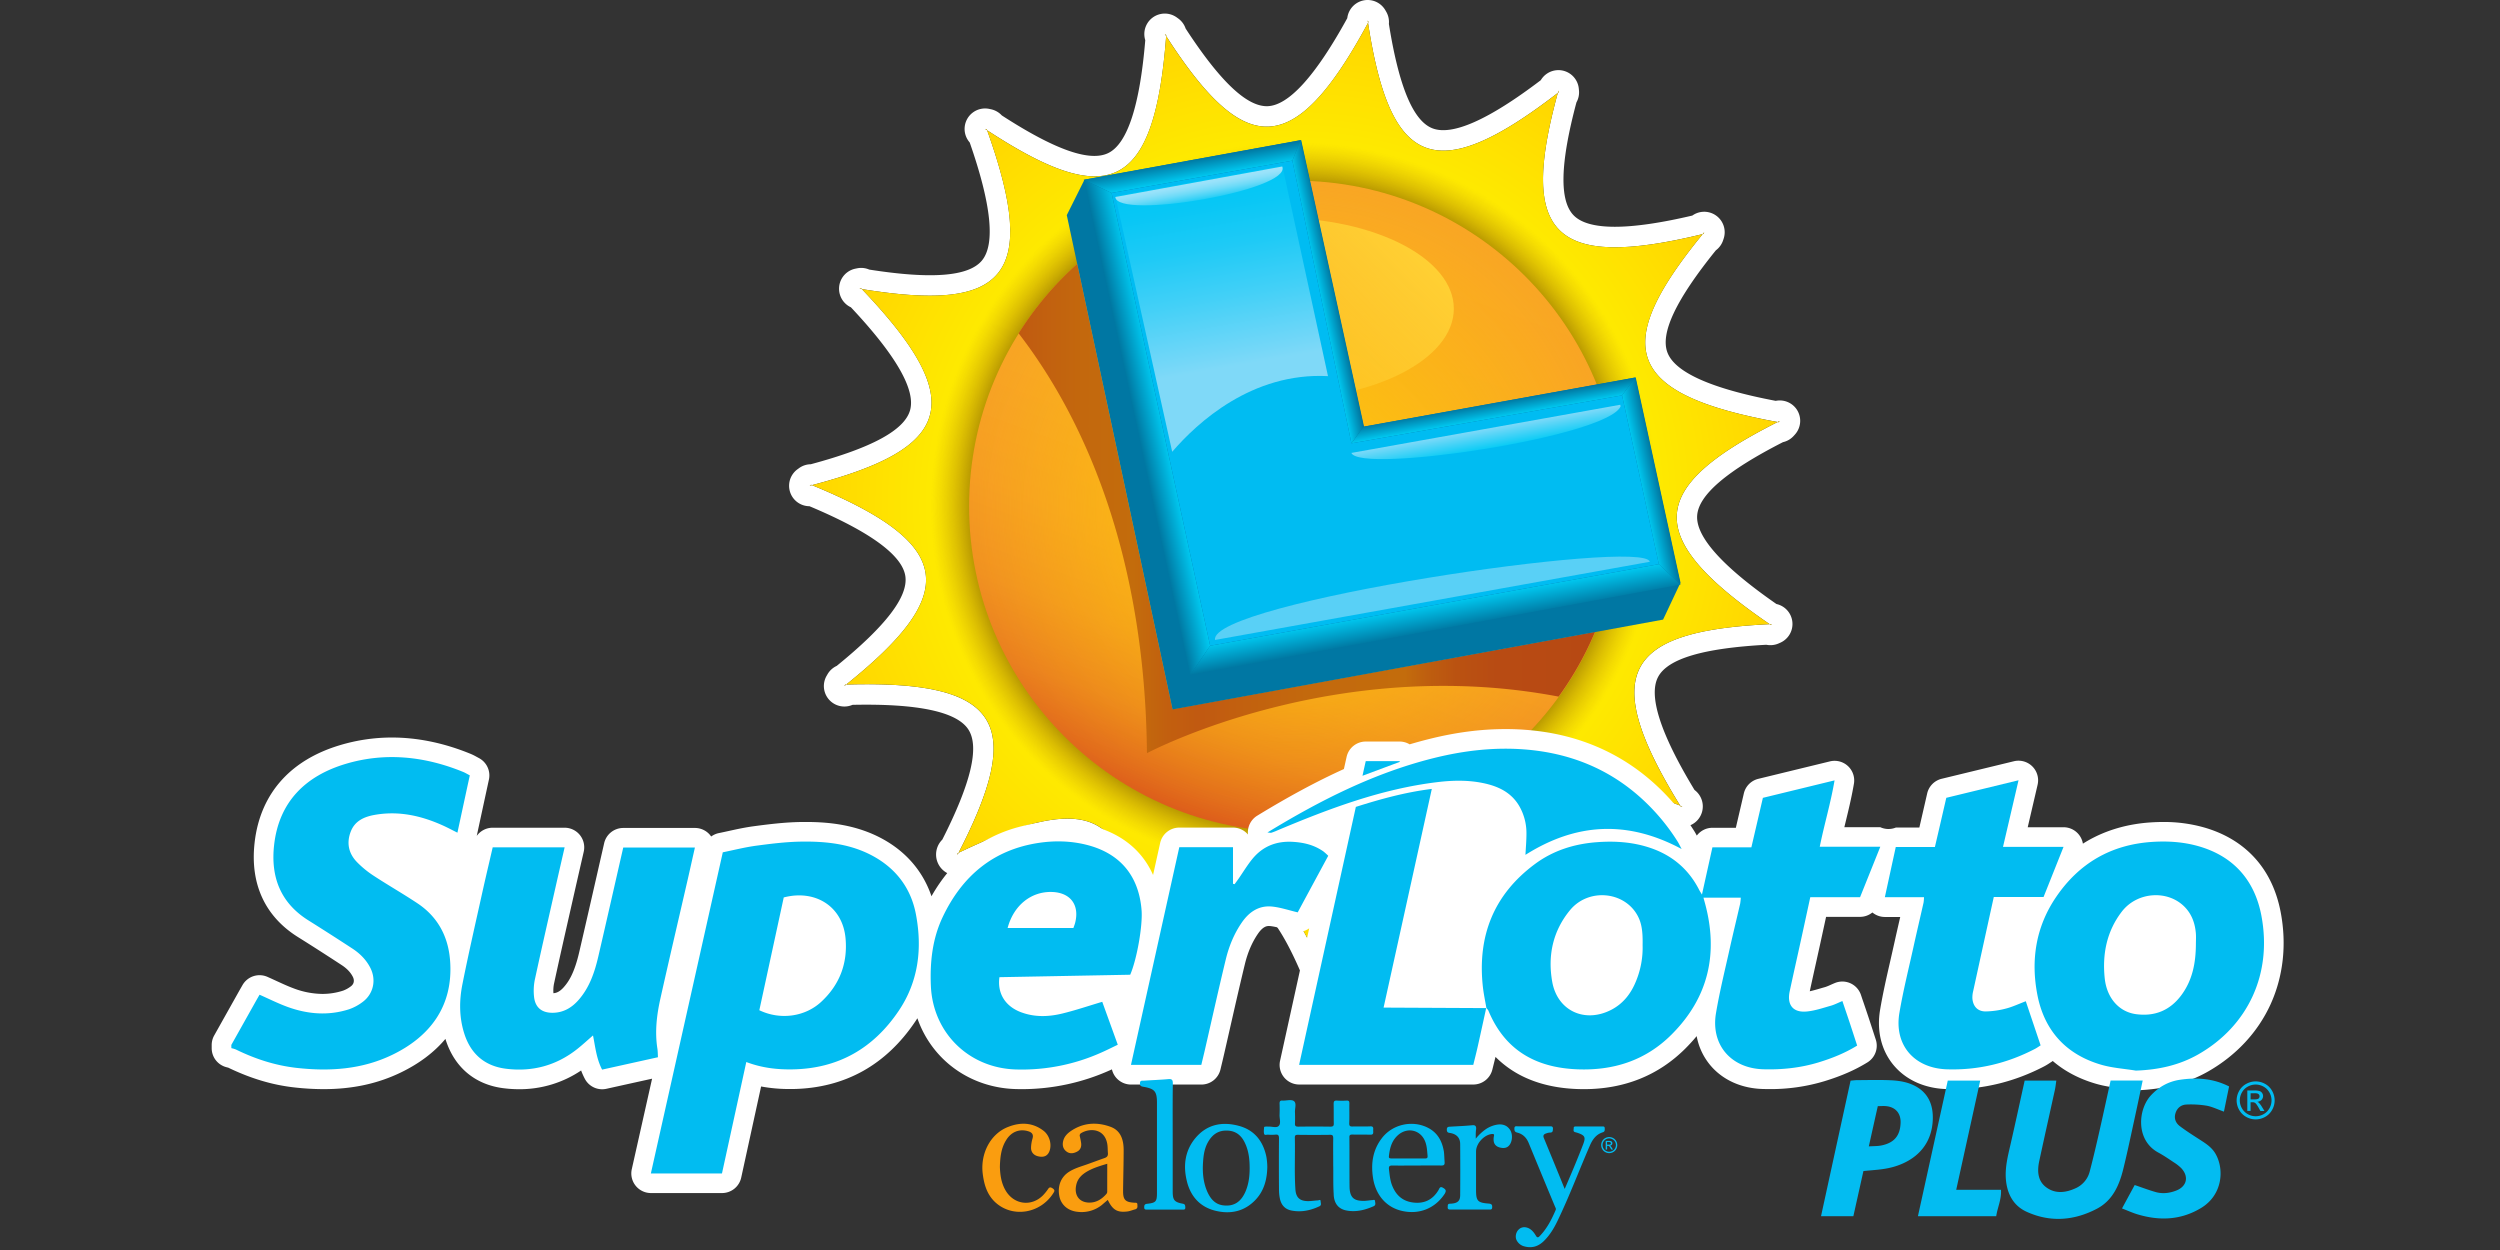 <svg xmlns="http://www.w3.org/2000/svg" xmlns:xlink="http://www.w3.org/1999/xlink" viewBox="0 0 529.17 264.58"><rect x="0" y="0" width="529.17" height="264.58" fill="#333333" stroke="none"/><defs><linearGradient id="o" x1="1188.8" x2="1461.4" y1="993.9" y2="244.94" gradientUnits="userSpaceOnUse"><stop offset="0" stop-color="#dd5d1b"/><stop offset=".04" stop-color="#e1691c"/><stop offset=".13" stop-color="#ea7f1f"/><stop offset=".24" stop-color="#f19121"/><stop offset=".38" stop-color="#f69d23"/><stop offset=".56" stop-color="#f8a424"/><stop offset="1" stop-color="#f9a624"/></linearGradient><linearGradient id="k" x1="1182.6" x2="1425.4" y1="499.1" y2="256.29" gradientUnits="userSpaceOnUse"><stop offset="0" stop-color="#ffd033" stop-opacity="0"/><stop offset="1" stop-color="#ffd033"/></linearGradient><linearGradient id="j" x1="987.26" x2="1692.5" y1="622.2" y2="622.2" gradientUnits="userSpaceOnUse"><stop offset="0" stop-color="#c15911"/><stop offset=".02" stop-color="#c15d10"/><stop offset=".11" stop-color="#c3680d"/><stop offset=".2" stop-color="#c36c0c"/><stop offset=".26" stop-color="#c25f0f"/><stop offset=".32" stop-color="#c15911"/><stop offset=".37" stop-color="#c25f0f"/><stop offset=".5" stop-color="#c3690d"/><stop offset=".67" stop-color="#c36c0c"/><stop offset=".71" stop-color="#be5e0f"/><stop offset=".76" stop-color="#ba5211"/><stop offset=".83" stop-color="#b84b13"/><stop offset="1" stop-color="#b74913"/></linearGradient><linearGradient id="a" x1="1203.6" x2="1199.6" y1="217.95" y2="194.85" gradientUnits="userSpaceOnUse"><stop offset="0" stop-color="#00c9f1"/><stop offset="1" stop-color="#0076a0"/></linearGradient><linearGradient id="i" x1="1131.4" x2="1163.4" y1="523.07" y2="516.25" gradientUnits="userSpaceOnUse"><stop offset="0" stop-color="#0076a0"/><stop offset="1" stop-color="#00c9f1"/></linearGradient><linearGradient xlink:href="#i" id="h" x1="1497.6" x2="1491.6" y1="772.97" y2="739.46"/><linearGradient xlink:href="#a" id="g" x1="1748.8" x2="1770.1" y1="592.93" y2="588.41"/><linearGradient xlink:href="#a" id="f" x1="1355.4" x2="1373.8" y1="358.62" y2="354.71"/><linearGradient xlink:href="#a" id="e" x1="1569.8" x2="1566.5" y1="511.48" y2="492.72"/><linearGradient id="n" x1="1268.5" x2="1212.7" y1="536.33" y2="219.72" gradientUnits="userSpaceOnUse"><stop offset=".28" stop-color="#7fd9f8"/><stop offset=".33" stop-color="#73d7f8"/><stop offset=".55" stop-color="#42d0f7"/><stop offset=".74" stop-color="#1ecaf6"/><stop offset=".9" stop-color="#08c7f5"/><stop offset="1" stop-color="#00c6f5"/></linearGradient><linearGradient id="m" x1="1563.2" x2="1558.9" y1="548.45" y2="524.29" gradientUnits="userSpaceOnUse"><stop offset="0" stop-color="#0accf6"/><stop offset="1" stop-color="#7fd9f8"/></linearGradient><linearGradient id="l" x1="1211.6" x2="1207.7" y1="244.16" y2="221.74" gradientUnits="userSpaceOnUse"><stop offset="0" stop-color="#23cef6"/><stop offset=".2" stop-color="#48d4f7"/><stop offset=".44" stop-color="#6edbf8"/><stop offset=".66" stop-color="#89dff9"/><stop offset=".85" stop-color="#99e2fa"/><stop offset="1" stop-color="#9fe3fa"/></linearGradient><radialGradient id="d" cx="1325.1" cy="619.42" r="593.92" gradientUnits="userSpaceOnUse"><stop offset=".65" stop-color="#fef100"/><stop offset="1" stop-color="#ffd600"/></radialGradient><radialGradient id="c" cx="1325.1" cy="619.42" r="593.92" gradientUnits="userSpaceOnUse"><stop offset=".66" stop-color="#ab8b00"/><stop offset=".75" stop-color="#dcad09" stop-opacity="0"/></radialGradient><radialGradient id="b" cx="1325.1" cy="619.42" r="398.41" gradientUnits="userSpaceOnUse"><stop offset="0" stop-color="#ffca09"/><stop offset="1" stop-color="#ffca09" stop-opacity="0"/></radialGradient><style>.cls-1{fill:#fff}.cls-21{fill:#01bcf1}.cls-22{fill:#03bcf1}.cls-23{fill:#fa9d0f}</style></defs><g data-name="Layer 1" transform="translate(44.81) scale(.173)"><path d="M1938.5 499.84a25.06 25.06 0 0 0-24.91-9.39c-79-15-123.63-35-132.58-59.41-8.7-23.69 10.73-64.55 59.37-124.78a25 25 0 0 0 8.87-12.33l.67-2a25.05 25.05 0 0 0-38.34-28.19c-78.32 18.41-127.18 18.3-145.28-.34-17.59-18.11-16.46-63.34 3.49-138.15a25 25 0 0 0 3.08-14.85l-.21-2.11a25.06 25.06 0 0 0-46.49-10.19c-64.06 48.68-108.73 68.46-132.86 58.78-23.43-9.39-40.8-51.17-53-127.62a25 25 0 0 0-3.21-14.81l-1.08-1.87a25.05 25.05 0 0 0-46.61 9.6c-38.73 70.53-71.5 106.77-97.47 107.74-25.25.84-58.08-30.15-100.32-95a25.06 25.06 0 0 0-9-12.25l-1.72-1.25a25.06 25.06 0 0 0-38.67 27.75c-6.69 80.17-21.89 126.6-45.21 138.06-22.67 11.13-65.33-3.93-130.31-46a25.12 25.12 0 0 0-13.18-7.53l-2.08-.44a25.05 25.05 0 0 0-24 41.07c26.5 76 31.5 124.57 14.85 144.52-16.17 19.38-61.28 23-137.75 11a25 25 0 0 0-15.09-1.52l-2.09.43A25.06 25.06 0 0 0 782.1 376c55.1 58.62 79.44 101 72.34 126-6.89 24.29-46.62 45.92-121.39 66a25.11 25.11 0 0 0-14.38 4.74l-1.72 1.26a25 25 0 0 0 14.41 45.36c74.18 31.14 113.65 60 117.34 85.67 3.58 25-23.92 60.91-84 109.71A25.1 25.1 0 0 0 753.44 825l-1.07 1.84a25.06 25.06 0 0 0 31.65 35.54c80.41-1.74 128.2 8.53 142 30.53 13.44 21.37 2.93 65.37-32.13 134.4a25.69 25.69 0 1 0 37 35.63c72.77-34.29 120.59-44.36 142.17-29.88 21 14.06 29.27 58.54 25.31 135.86a25 25 0 0 0 .07 15.15l.65 2a25 25 0 0 0 47.59.3c52.54-60.94 92.13-89.59 117.74-85.12 24.87 4.31 50.54 41.57 78.38 113.82a25.08 25.08 0 0 0 6.22 13.82l1.42 1.59a25.06 25.06 0 0 0 43.6-19.09c23.22-77 47.74-119.29 72.94-125.65 24.48-6.15 63.08 17.43 117.9 72.1a25 25 0 0 0 11.31 10.1l1.94.87a25.05 25.05 0 0 0 32.06-35.17c-10.12-79.82-4.91-128.4 15.52-144.46 19.86-15.59 64.71-9.74 137 17.92a25 25 0 0 0 14.42 4.62h2.2a25.06 25.06 0 0 0 14.93-45.18c-41.71-68.79-56.71-115.3-44.57-138.27 11.79-22.32 55.16-35.22 132.46-39.38a25.13 25.13 0 0 0 15.07-1.64l1.94-.86a25.05 25.05 0 0 0-4.67-47.37c-66.09-45.88-98.71-82.26-97-108.19 1.69-25.19 36.05-54.61 105-89.85a25 25 0 0 0 13.12-7.65l1.43-1.58a25.06 25.06 0 0 0 1.46-31.91zm-21.37 16.74-1.21-.23c-157.72 79.45-167.74 139.47-9.76 247.32 1 0 1.95-.11 3-.15l-1.95.86-1-.71c-176.4 8.44-210 59.19-109.51 222 .93.36 1.82.68 2.76 1.05h-2.13c-.22-.36-.41-.7-.63-1.05-164.59-64-215.89-31.34-190.33 158.24l2.09 2.09-1.94-.87c-.06-.42-.1-.81-.15-1.22-124.35-125.48-184.53-116.46-238.29 67.09.35.94.71 1.81 1.06 2.76l-1.42-1.58c.12-.41.24-.78.36-1.18-62.53-165.17-121.17-181.41-245-35.56-.06 1-.09 1.94-.15 3l-.66-2 .81-.93c10.05-176.32-36.91-215-209.31-132.12-.46.89-.88 1.74-1.34 2.64l.22-2.11c.38-.19.74-.35 1.12-.53 80.9-157 53.73-211.43-137.48-205.83-.78.63-1.51 1.24-2.3 1.87l1.07-1.84h1.23C914.1 727 911.42 666.22 734.47 593.57c-1 .26-1.88.52-2.86.77l1.72-1.24 1.14.47c170.79-44.92 193.08-101.54 61-239.89-1-.16-1.93-.29-2.93-.46l2.09-.44c.29.31.55.6.84.9 174.3 28.43 217.69-14.23 153.27-194.35-.84-.55-1.64-1.05-2.48-1.61l2.07.45c.15.39.27.76.41 1.16 147.67 96.86 204.66 75.54 219.07-115.21-.54-.85-1.07-1.63-1.61-2.48l1.71 1.25c0 .42-.07.81-.1 1.23 95.51 148.55 156.24 152.25 247-16.15-.15-1-.31-1.92-.46-2.92l1 1.85c-.19.37-.39.7-.59 1.07 26.83 174.56 80.81 202.64 232.21 85.72.26-1 .49-1.89.76-2.86l.22 2.11-1 .75c-46.49 170.37-8.6 218 177.26 172.74.64-.77 1.22-1.52 1.86-2.3l-.66 2-1.2.28c-111.77 136.74-96.51 195.64 91.68 229.92.9-.45 1.73-.9 2.64-1.35z" class="cls-1"/><path fill="url(#d)" d="M912.46 1046c82.77-159.4 56.07-214.35-137.37-208.44l-1.09 1.83c140.45-111.95 138.41-173-40.71-246.29l-1.72 1.24c173.84-45.15 196.82-101.76 63-241.56l-2.08.44c177.18 29.46 221.19-12.91 155.79-195.05l-2.07-.45c149.87 99 207.31 78.17 221.65-114.83l-1.71-1.25c96.65 151.36 157.6 155.74 249.19-14.74l-1-1.85c26.72 177.61 80.63 206.38 233.65 87.89l-.22-2.11c-47.82 173.12-10.28 221.32 177.7 175.32l.66-2c-114.1 138.71-99.41 198 91 232.45l1.43-1.58c-160.66 80.3-171.36 140.46-11.39 249.38l1.95-.86c-179.43 8-213.68 58.61-111.84 223.18h2.13c-167.18-65.65-219-33.36-192.94 158.41l1.94.87c-126-128-186.53-119.57-240.69 66.23l1.42 1.58c-63.07-168.17-121.77-185.1-246.82-37.39l.66 2c10.78-179.28-36-218.63-210.28-134.54" style="fill:url(#d)"/><path fill="url(#c)" d="M912.46 1046c82.77-159.4 56.07-214.35-137.37-208.44l-1.09 1.83c140.45-111.95 138.41-173-40.71-246.29l-1.72 1.24c173.84-45.15 196.82-101.76 63-241.56l-2.08.44c177.18 29.46 221.19-12.91 155.79-195.05l-2.07-.45c149.87 99 207.31 78.17 221.65-114.83l-1.71-1.25c96.65 151.36 157.6 155.74 249.19-14.74l-1-1.85c26.72 177.61 80.63 206.38 233.65 87.89l-.22-2.11c-47.82 173.12-10.28 221.32 177.7 175.32l.66-2c-114.1 138.71-99.41 198 91 232.45l1.43-1.58c-160.66 80.3-171.36 140.46-11.39 249.38l1.95-.86c-179.43 8-213.68 58.61-111.84 223.18h2.13c-167.18-65.65-219-33.36-192.94 158.41l1.94.87c-126-128-186.53-119.57-240.69 66.23l1.42 1.58c-63.07-168.17-121.77-185.1-246.82-37.39l.66 2c10.78-179.28-36-218.63-210.28-134.54" style="fill:url(#c)"/><circle cx="1325.1" cy="619.42" r="398.41" fill="url(#o)" style="fill:url(#o)"/><circle cx="1325.1" cy="619.42" r="398.41" fill="url(#b)" style="fill:url(#b)"/><ellipse cx="1304" cy="377.69" fill="url(#k)" rx="215.76" ry="111.27" style="fill:url(#k)"/><path fill="url(#j)" d="m1175.5 867.73-116.56-544.91a400.86 400.86 0 0 0-71.66 85c83.85 108.64 154.8 277.3 157 513.71 0 0 228.43-121.65 503.7-69.21a398.74 398.74 0 0 0 44.58-79.3z" style="fill:url(#j)"/><path d="m1175.6 868-129.4-604.76 21.7-43.43 265.1-48.4 76.9 350.56 332.4-60.16 54.8 251.04-21.3 45.23z" style="fill:#0077a3"/><path fill="url(#linearGradient103471)" d="m1101 236.05 221.2-39.51 10.3-25.13L1067 219.9z" style="fill:url(#a)"/><path fill="url(#linearGradient103473)" d="M1221.6 790.06 1101 236.05l-34-16.15 130.2 606.03z" style="fill:url(#i)"/><path fill="url(#h)" d="m1797.1 715.28-26.5-25.01-549 99.79-24.4 35.87z" style="fill:url(#h)"/><path fill="url(#g)" d="m1797.1 715.28-55.3-253.47-16.2 21.93 45 206.53z" style="fill:url(#g)"/><path fill="url(#f)" d="m1409.4 521.97-76.9-350.56-10.3 25.13 72.3 345.86z" style="fill:url(#f)"/><path fill="url(#e)" d="m1395.4 542.24 330.2-58.5 16.2-21.93-332.4 60.16-14.9 20.43z" style="fill:url(#e)"/><path d="m1770.6 690.27-45-206.53-331.1 58.66-72.3-345.86-221.2 39.51 120.6 554.01z" style="fill:#00bcf2"/><path fill="url(#n)" d="m1365.8 460.21-55.94-257.61-204.23 37.31 69.56 312.88c30.77-35.79 97.74-97.41 190.61-92.58z" style="fill:url(#n)"/><path fill="url(#m)" d="m1723.8 497.23-.36-2-329 58.94c10.2 25.73 313.16-19.43 329.36-56.94z" style="fill:url(#m)"/><path d="m1227.6 783 531.93-95.67c-6.33-29.21-540.52 49.94-531.93 95.67z" style="fill:#59d0f6"/><path fill="url(#l)" d="m1309.8 203.73-204.23 37.32c2.44 28.32 216.58-8.35 204.23-37.32z" style="fill:url(#l)"/><path d="M2531.4 1115.9c-5-26.14-15.5-48.29-31.34-65.85-16.15-17.9-37.44-30.66-63.3-37.92a179.46 179.46 0 0 0-49.06-6.42c-5 0-10.13.17-15.35.52-28.6 1.89-54.64 9.51-77.39 22.65-1.86 1.08-3.69 2.21-5.51 3.36a24 24 0 0 0-23.68-20.09h-43.85l12.1-52a24 24 0 0 0-29-28.76l-88.39 21.46a24 24 0 0 0-17.73 18l-9.57 41.68h-28.77a23.89 23.89 0 0 1-19-.43h-44c.4-1.66.8-3.32 1.21-5 3.72-15.25 7.56-31 10.41-47.6a24 24 0 0 0-22.84-28.61h-1.72a24.26 24.26 0 0 0-5.16.79l-56.05 13.65-31.13 7.59a24 24 0 0 0-17.69 17.88l-7.13 30.61-2.65 11.4h-28.61a24 24 0 0 0-19.15 9.53c-1-1.84-2-3.74-3.24-5.69a279.15 279.15 0 0 0-46.55-56c-43.62-40.27-97.4-63.05-159.86-67.72-8-.6-16.14-.9-24.26-.9-30.36 0-61.22 4-94.33 12.35q-11.57 2.9-23.1 6.33a24.06 24.06 0 0 0-12.34-3.42h-41.38a24 24 0 0 0-23.41 18.73l-3.32 14.91c-33.12 15-67.89 33.79-106 57.05a24 24 0 0 0-11.35 23.09 24 24 0 0 0-18.31-8.49h-65.71a24 24 0 0 0-23.43 18.8l-8.69 39.16c-13.38-30.28-39.22-51.18-75.54-60.27a165.17 165.17 0 0 0-40.19-4.88 187.12 187.12 0 0 0-27.71 2.12c-31.36 4.74-59 16.42-82.08 34.73-17.85 14.14-33.13 32.37-45.59 54.32-9.67-28.54-28.62-51.77-55.67-67.76-35.07-20.72-72.89-23.11-98.29-23.11-2 0-4.12 0-6.22.05-19.6.32-39.15 2.74-57.49 5.2-10.57 1.42-20.64 3.63-30.39 5.77-4.16.92-8.08 1.78-12 2.57a23.94 23.94 0 0 0-9.48 4.21 24 24 0 0 0-19.87-10.47h-87.68a24 24 0 0 0-23.39 18.65q-4.47 19.55-8.88 38.94c-7.07 31-14.37 63.09-21.66 94.46-5.92 25.49-12.82 35.87-18.78 42.65-5.22 5.94-9.35 7.25-12.74 7.48a42.54 42.54 0 0 1 .66-11.42c6.37-29.47 13.16-59.42 19.72-88.39q2.76-12.16 5.51-24.33c2.49-11 5-21.86 7.59-33.32q1.78-7.76 3.59-15.66a24 24 0 0 0-23.4-29.35h-88a24 24 0 0 0-19.5 10l8.9-41.21 6-27.73a24 24 0 0 0-12.32-26.32c-.93-.49-1.77-1-2.66-1.44a68.39 68.39 0 0 0-7.37-3.66c-32.44-13.3-64.85-20-96.33-20a221.23 221.23 0 0 0-63.79 9.42c-29.17 8.77-52.82 22.83-70.28 41.76-19 20.62-30.43 46.64-33.93 77.34-5.76 50.38 12.61 90.39 53.14 115.69 16.32 10.2 33.76 21.37 53.32 34.17 6.41 4.19 10.88 8.88 13.67 14.33 2.33 4.55 1.43 8.93-2.4 11.72a35.25 35.25 0 0 1-9.55 5.28 82.15 82.15 0 0 1-25.18 4 102 102 0 0 1-35.16-6.77c-6.84-2.53-13.78-5.72-21.13-9.1a763.57 763.57 0 0 0-11-5 24 24 0 0 0-30.52 10.05l-1.59 2.77c-1.12 1.94-2.28 4-3.41 6l-22.27 39.7-7.38 13.17a24 24 0 0 0-3.06 11.64v3.94a24 24 0 0 0 17.39 23.07c1.1.32 2.08.55 2.81.72 27.36 13.21 53.66 21.1 80.34 24.14a321 321 0 0 0 36.43 2.17c35.37 0 66.39-6.72 94.82-20.55 22.32-10.85 40.49-24.58 54.19-40.92.17.57.33 1.13.52 1.69 10.89 33.38 35.83 54.2 70.2 58.61a153.22 153.22 0 0 0 19.45 1.26 134.45 134.45 0 0 0 75.85-22.91 89.3 89.3 0 0 0 4.48 10.07 24 24 0 0 0 21.27 12.9 24.29 24.29 0 0 0 5.2-.57l22.88-5.07 33-7.3-24.83 110.69a24 24 0 0 0 23.42 29.24h87a24 24 0 0 0 23.45-18.88l24.34-111.52a186.18 186.18 0 0 0 35.09 3.11h3.7c31.72-.48 60.65-7.92 86-22.1 24.65-13.81 46.11-34.13 63.78-60.41q1.37-2 2.65-4.07a128.09 128.09 0 0 0 31.18 49.5c23.33 22.92 54.83 36.1 88.72 37.12 2.69.08 5.42.12 8.09.12a263.17 263.17 0 0 0 107.36-23l2.67-1.21a24 24 0 0 0 23.39 18.59h86.06a24 24 0 0 0 23.35-18.44q.67-2.85 1.34-5.62c1-4.09 1.92-8 2.84-12 2.56-11.14 5.13-22.45 7.61-33.4 5.83-25.65 11.85-52.17 18.14-78.08 3.43-14.11 8.78-26.53 15.9-36.92 6.53-9.51 11.43-9.51 13.52-9.51a17.38 17.38 0 0 1 2 .12c5 .58 10.51 2.06 16.91 3.77 3.42.92 7 1.86 10.79 2.77a23.87 23.87 0 0 0 19.51-3.83l-35.62 161.94a24 24 0 0 0 23.44 29.16h212.97a24 24 0 0 0 23.31-18.29l1.68-6.76c.72-2.87 1.45-5.8 2.17-8.76a123.93 123.93 0 0 0 20.9 16.85c21.12 13.52 47 21 77.06 22.39 3.4.15 6.81.23 10.13.23 49.42 0 91.22-16.74 124.26-49.74q7.38-7.38 13.79-15.13a77.14 77.14 0 0 0 16.16 35c15.07 18.34 38 28.88 64.51 29.67 2.74.08 5.49.13 8.19.13a227.56 227.56 0 0 0 67.46-9.67c20.68-6.33 37.4-13.64 52.6-23a24 24 0 0 0 10.23-27.86q-1.42-4.35-2.79-8.59c-2.11-6.52-4.1-12.67-6.19-18.95s-4.13-12.31-6.32-18.75c-1-2.79-1.91-5.61-2.88-8.48a24 24 0 0 0-31.87-14.49c-2.07.85-3.94 1.68-5.6 2.42a54.31 54.31 0 0 1-6.08 2.46c-2.18.61-4.32 1.23-6.39 1.84-4.43 1.29-8.7 2.53-12.66 3.38 2.54-11.8 5.18-23.71 7.75-35.28q2.61-11.81 5.21-23.59c2.34-10.71 4.61-21.19 7-32.18h41.56a23.94 23.94 0 0 0 15.1-5.36 24 24 0 0 0 15.29 5.51h18.77c-2.4 10.43-4.88 21.21-7.23 31.88-1.59 7.22-3.28 14.61-4.91 21.74-4.46 19.47-9.06 39.61-12.49 60-4.29 25.42 1.42 49.27 16.08 67.15 15.05 18.38 38.18 29 65.11 29.79 2.54.08 5.11.12 7.64.12 38.78 0 76.45-9.4 112-27.93a74.93 74.93 0 0 0 6.5-3.92c.6-.4 1.23-.82 1.9-1.23s1.35-.92 2-1.41c14.48 12.48 32.11 21.82 52.6 27.8 11.15 3.25 22 4.67 32.57 6 4.41.58 8.58 1.12 12.64 1.78a23.84 23.84 0 0 0 3.86.32h.86c33.95-1.22 62.64-8.78 87.7-23.12 34.22-19.58 60.55-47.86 76.14-81.79 15.7-34.34 20.08-73.46 12.49-113.21z" class="cls-1"/><path d="M24 1278.5q14.82-26.43 29.65-52.87c1.58-2.81 3.2-5.6 4.9-8.58 11.47 5.06 22.26 10.49 33.52 14.65 24.9 9.2 50.37 11.38 76 3.15a59.68 59.68 0 0 0 16.33-8.72c13.55-9.86 17.28-27.16 9.64-42.07-5.07-9.89-12.73-17.48-21.88-23.47q-26.72-17.47-53.76-34.44c-34.6-21.61-46.45-53.75-42-92.61 6.05-52.91 38.81-84.27 87.29-98.85s97.16-9.4 144.1 9.84c2.4 1 4.63 2.39 8 4.15-5 23-10 46.18-15.15 70.11-6.47-3.21-12.18-6.29-18.08-8.94-26.51-11.92-54-18-83.12-12.83-12.73 2.25-24.13 7.2-29.25 20.26-5.4 13.77-2.87 26.67 7.32 37.26a119 119 0 0 0 20.39 16.78c17.79 11.67 36.32 22.22 54 34 24.78 16.56 37.54 40.58 39.77 70 4.28 56.43-25.48 93.26-70.35 115.08-37.52 18.24-77.34 20.73-118 16.11-26-3-50.38-11-73.79-22.47a32.77 32.77 0 0 0-5.46-1.61zM1559.6 1233.4c-1.45-8.67-3.33-17.3-4.29-26-6.81-61.95 13.11-112.77 63.76-150.28 22.41-16.59 48.06-24.64 75.82-26.69 21.77-1.61 43.21-.23 64 6.56 27.38 8.94 48.08 26.1 61.15 52 .68 1.36 1.57 2.63 3.31 5.52 4.44-20 8.51-38.45 12.79-57.77h47.67c4.78-20.56 9.41-40.47 14.09-60.57l87.69-21.37c-4.75 27.93-12.58 53.73-18.13 81.22h74.09c-8.61 21.46-16.58 41.35-24.75 61.7h-60.92c-3.76 17.36-7.39 34.21-11.08 51-4.68 21.4-9.52 42.76-14.1 64.18-3.53 16.54 4 26.18 20.62 24.7 9.94-.89 19.71-4.26 29.43-7 4.63-1.28 9-3.59 14.41-5.82 3.17 9.37 6.21 18.21 9.15 27.09s5.85 17.94 8.93 27.41c-15.08 9.3-30.79 15.52-47 20.49-22.13 6.76-44.8 9.19-67.92 8.5-39.28-1.16-64.3-29.84-57.82-68.55 4.53-27 11.21-53.72 17.14-80.51 4-17.87 8.34-35.65 12.44-53.49a64.6 64.6 0 0 0 .78-7.41h-45.68c.69 2.5 1.29 4.63 1.87 6.77 16.61 61.24 4.46 115.39-40.86 160.67-32 32-71.59 44.52-116.36 42.52-50.29-2.25-87.69-23.62-107.63-71.44-.57-1.38-1.79-2.48-2.71-3.71zm191.14-77.11c.36-17-1.31-26.77-5.84-35.43-16-30.48-60.43-34.69-83-7.25-21 25.5-27.41 55.55-21.77 87.52 6.26 35.48 39.55 51 71.83 34.61 15-7.61 24.64-20.12 30.8-35.48a107.32 107.32 0 0 0 7.98-43.97zM654.08 1299.4c-10 46-19.85 91-29.75 136.33h-87c29.3-130.85 58.47-261.15 88-392.92 13.42-2.71 27-6.22 40.82-8.07 18.13-2.43 36.43-4.7 54.68-5 32-.52 63.51 2.94 91.92 19.72 26.66 15.75 43.18 39.18 48.88 69.25 7.9 41.65 3.21 81.93-20.9 117.79-30.88 45.94-73.93 71-130.2 71.9-18.84.3-37.21-1.75-56.45-9zm45.82-201.37-29.87 138c25.45 12.23 55.78 8.16 75.67-10.23 22.63-20.93 32.58-47.27 29.83-77.71-3.53-39.44-37.4-60.06-75.63-50.06zM343.82 1036.7h88c-3.83 16.77-7.55 32.9-11.19 49-8.5 37.63-17.13 75.23-25.28 112.94a68.36 68.36 0 0 0-1 20.45c1.26 13.56 9.44 20.23 23 20.07 13-.15 23.18-6.19 31.51-15.67 13.38-15.23 19.65-33.81 24.13-53.06 10.27-44.23 20.28-88.52 30.55-133.48h87.68c-3 13.19-5.77 25.88-8.68 38.55-11.2 48.74-22.64 97.43-33.55 146.25-4.5 20.16-6.95 40.63-3.66 61.36.5 3.17.44 6.42.68 10.44l-68.33 15.15c-6.92-13.27-8.23-27.32-11.14-41.81-6.7 5.79-12.8 11.45-19.31 16.6-25.73 20.38-55.27 28.22-87.52 24.08-25.28-3.24-42.43-17.72-50.44-42.25-6.57-20.12-6.55-40.83-2.5-61.16 7.72-38.77 16.63-77.31 25.16-115.92 3.78-16.86 7.78-33.7 11.89-51.54zM2354.2 1309.9c-14.14-2.31-28.7-3.2-42.35-7.18-42.83-12.5-69.41-41.48-78-85-8.4-42.68-2.08-83.68 22.83-120.25 28-41.17 67-64 117.24-67.37 19.19-1.27 38-.07 56.35 5.07 43.39 12.18 69.33 41.79 77.55 85.13 13.56 71.45-16.59 135.05-77 169.62-23.52 13.48-49.27 19.04-76.62 19.98zm73.49-154.61c0-4.58.34-9.19-.07-13.73-1-11.31-4.5-21.76-12.21-30.38-20.41-22.81-59.21-20.78-78.42 4.28-18.51 24.15-23.94 52.11-20.84 81.56 2.6 24.57 17.88 41.09 38.3 43.82 23.06 3.09 41.81-4.66 55.68-23.54 13.58-18.46 17.43-39.75 17.56-62.01zM1123.8 1192.6l-160 3c-2.75 19.87 7.15 35.56 26.17 42.78 16.56 6.29 33.56 5.81 50.29 1.79 16.16-3.89 32-9.29 49.34-14.45l19 52.52c-6.85 3.27-13.22 6.5-19.74 9.39a237.64 237.64 0 0 1-105 20.87c-57.5-1.73-101.5-44.86-103.93-102.23-1.23-29.2 1.82-57.62 14.41-84.18 23.69-50 61.67-82.36 117.45-90.79 19.44-2.93 39.2-2.53 58.49 2.31 41 10.26 64.1 37.82 67.43 80 1.53 18.56-5.61 59.86-13.91 78.99zm-150-57.19h80.52c.86-2.54 1.61-4.35 2.1-6.23 5.62-21.87-5.68-37.05-28.12-37.83-25.57-.89-47.13 16.3-54.47 44.06z" class="cls-21"/><path d="m2122.3 976.14 88.39-21.47c-6.55 28.14-12.65 54.36-19 81.46h74.07c-8.43 21.16-16.32 41-24.44 61.35h-60.91c-3.09 14.08-6.09 27.69-9.07 41.3q-8.08 36.88-16.12 73.77a32.28 32.28 0 0 0-1 8.72c.64 9.86 6.31 16.26 16.16 16.24a104 104 0 0 0 25.05-3.56c7.84-2 15.29-5.57 24.14-8.92 6 17.89 12 35.67 18.14 54-2.47 1.56-4.51 3-6.73 4.2-33.77 17.61-69.53 26.29-107.78 25.1-40-1.24-64.91-29.6-58.28-69 4.56-27 11.28-53.71 17.18-80.52 4-18.19 8.3-36.32 12.39-54.49a50.76 50.76 0 0 0 .53-6.55h-47.9c4.55-20.94 8.87-40.79 13.35-61.42h47.88c4.76-20.24 9.28-39.9 13.95-60.21zM1559.4 1233.2c-3.5 15.94-6.94 31.89-10.52 47.81-1.63 7.3-3.53 14.54-5.33 21.88h-213.09c23.24-105.65 46.32-210.56 69.43-315.64 30.39-9.65 60.45-17.94 92.93-22-19.72 89.49-39.17 177.72-59 267.56l125.72.61zM1210.8 1302.9h-86.06c19.81-89.24 39.45-177.69 59.12-266.31h65.71v44.72l1.94.54c1.62-2.23 3.29-4.43 4.86-6.7 5.4-7.8 10.34-16 16.23-23.39 13-16.32 30-23.08 50.93-21.71 13.46.88 25.8 4 36.81 11.81a72.68 72.68 0 0 1 5.76 5.21c-12.74 23.6-25.39 47-37.35 69.22-11-2.63-20.62-5.88-30.47-7-16.69-2-29 6.34-38.09 19.66-9.37 13.66-15.56 28.91-19.43 44.83-9 37.15-17.25 74.49-25.82 111.76-1.32 5.67-2.71 11.37-4.14 17.36z" class="cls-21"/><path d="M1798.5 1038.8c-66.47-35.71-129.43-31.89-191.1 7.12.44-8.84 1.25-17.6 1.22-26.35a66.18 66.18 0 0 0-8.05-32c-9.82-17.94-26.43-25.66-45.3-29.52-18.47-3.78-37.16-3.34-55.77-1.09-68.59 8.31-132.41 32.49-195.53 59a72.66 72.66 0 0 1-7.28 2.85c-1.16.34-2.56-.1-5-.26 64.4-39.26 130.23-72.65 202.86-90.87 36.44-9.14 73.44-13.6 111-10.8 55.24 4.13 104.25 23.46 145.37 61.42a253.46 253.46 0 0 1 42.54 51.17c1.62 2.57 2.94 5.44 5.04 9.33z" class="cls-21"/><path d="M2218.2 1322.1h38.72c-.59 4-.94 7.67-1.73 11.3-6.35 29-12.89 58-19.13 87.07-2.59 12-2.18 24.27 8.5 32.22 11.31 8.4 24.25 6.63 36.41.94a30.75 30.75 0 0 0 16.91-20.66c4.23-16.09 8-32.3 11.68-48.52 4.7-20.68 9.16-41.4 13.78-62.39h39.26c-3.43 16.14-6.67 31.69-10.07 47.21-4.47 20.42-8.7 40.9-13.72 61.19-4.91 19.83-13 38.34-32.15 48.4-27.81 14.62-56.94 17-86 3.79-15.86-7.19-23.54-21.16-25.31-38.29-1.61-15.61 2.44-30.51 5.84-45.51 5.82-25.42 11.31-50.91 17.01-76.75zM2020.9 1432.8q-6.13 27.53-12.3 55.2h-39.57c12.09-55.44 24.06-110.37 36.15-165.8 2.75-.24 5.27-.63 7.8-.64 13.76-.06 27.54-.48 41.27.15 7.73.35 15.76 1.42 23 4 23 8.3 29.73 26.17 28.42 46.26-2.47 38-32.71 53.57-57.2 57.81-8.95 1.59-18.09 2.03-27.57 3.02zm6.6-30.17c5.88-.4 10.76-.2 15.4-1.15 15.76-3.21 23-12 23.49-27.82.38-11.56-6.3-19.24-17.89-20.29-3.17-.29-6.39 0-10 0-3.7 16.44-7.2 32.19-11 49.26zM2352.8 1449.9c9.16 3.11 17.34 6.25 25.74 8.62s17 1.32 25.05-1.83c13.06-5.09 15.81-17.06 6.26-27.34a51 51 0 0 0-9.22-7.25c-6.26-4.17-12.48-8.45-19.07-12-27.85-15.2-24.71-52.83-8.93-69.86 9.72-10.48 21.55-17.07 35.59-19.13 20.38-3 40.33-1.83 60.08 8.17-2.1 10.26-4.16 20.29-6.31 30.83-7.77-2.76-14.28-6-21.15-7.28a119.4 119.4 0 0 0-24.29-1.43c-6.74.16-11.79 4-13.83 10.65-2 6.36.29 12 5.28 15.77 7.8 5.9 16.1 11.16 24.33 16.46 7.44 4.8 14.8 9.42 19.43 17.5 11 19.21 8.38 50.33-17.54 66.09-24.83 15.11-51.26 16.06-78.45 7.75-5.86-1.79-11.48-4.37-18.48-7.08 5.62-10.42 10.68-19.74 15.51-28.64zM2087.6 1488l36.5-165.9h39.72c-9.78 44.48-19.48 88.58-29.39 133.63h54.79c.74 11.84-4.29 21.59-5.83 32.27z" class="cls-22"/><path d="M1408 949.17c1.65-7.43 2.76-12.45 4-17.95h41.27c.15.3.31.6.47.89zM1372.2 1426.6c0-11.26-.18-22.53 0-33.8 0-3.29-.7-4.5-4.16-4.33q-19.24.26-38.48 0c-2.43 0-4.34-.17-4.34 3.29.52 21.15-.69 42.3.7 63.44.69 10.06 5.37 14.39 15.6 14.39 4 0 7.8-.69 11.78-.87 1.22 0 3.47-1.73 3.47 1 0 2.08 1.56 4.86-1.56 6.24-10.75 5-21.84 7.46-33.8 5.2-8.49-1.56-13-7.1-14.56-15.08a55.25 55.25 0 0 1-1-10.74c-.17-20.8-.17-41.6 0-62.58 0-3.46-.87-5-4.51-4.5a55.18 55.18 0 0 1-9.18 0c-1.56 0-4 1-4.51-1-.69-2.6-.17-5.38 0-8.15 0-.35 1-.69 1.73-.69a18.06 18.06 0 0 1 3.12 0c4.51-.35 10.58 2.08 13.18-1 2.77-3 .69-8.84.86-13.35.18-4.68.18-9.18 0-13.86 0-2.6.7-3.82 3.47-3.64 4.85.34 11.09-1.91 14.39.86 3.12 2.78.69 9 1 13.69.17 4.51.17 8.84 0 13.35-.18 3.29 1 4 4.16 4q19.5-.27 39 0c3.29 0 4.5-.7 4.33-4.16-.17-7.8 0-15.78-.17-23.57 0-3.12.69-4.34 4-4.16a91 91 0 0 0 11.79 0c2.77-.18 3.47.86 3.47 3.46-.18 8 .17 16.12-.18 24.09-.17 3.47 1 4.34 4.34 4.16 7.1-.17 14.38.18 21.49-.17 4.33-.17 3.47 2.6 3.47 5s.86 5.37-3.47 5.2c-7.28-.18-14.73 0-22-.18-2.95 0-3.82.87-3.64 3.82.17 19.76 0 39.69.17 59.45.17 13.87 5.2 18.37 18.89 17.85 3-.17 5.72-.69 8.67-.86 1.39 0 3.47-1.22 3.64 1.21.17 2.08 1.39 4.85-1.73 6.24-10.58 4.68-21.67 7.45-33.28 5.2-10.06-1.91-15.43-9-15.6-20.45-.7-11.1-.35-22.54-.52-34zM1655.4 1454.7c8.14-18.72 15.6-36.4 22.53-54.42 3.47-9 2.25-11.1-6.76-14.22-1-.34-1.91-.52-3-.86-2.77-.7-1.73-3-1.73-4.68-.17-2.43 1.56-2.26 3.12-2.26h31.2c1.56 0 3.64-.52 3.64 2.26 0 2.08.35 4-2.43 4.85-8.14 2.6-12.48 8.67-15.77 16.29-13.35 30.68-25 61.88-39.52 92-4.16 8.67-9 16.82-15.77 23.75-6.76 7.1-14.74 10.22-24.61 7.62a14.46 14.46 0 0 1-9.54-7.27c-2.25-4.16-1.21-9.88 2.26-13.35 3.29-3.29 8.14-3.81 12.82-1.39 3.81 2.08 6.24 5.38 8.32 8.84 1.21 2.08 2.43 2.78 4.33.87 9.19-9.36 14.91-20.63 19.94-32.41.69-1.56-.52-3-1-4.34q-16.12-38.73-32.07-77.48c-2.77-6.76-7.28-11.09-14.21-12.82-3.29-.87-3.29-2.78-3.29-5.2.17-3.12 2.42-2.43 4.16-2.43h39c2.08 0 4.16-.17 4 3-.17 2.6 0 4.68-3.64 4.68a14.18 14.18 0 0 0-4.51 1c-2.94.86-4.33 2.42-2.94 5.72 8.48 20.53 16.8 40.76 25.47 62.25zM1175.8 1392.8v65c0 10.4 1.91 13 12.14 14.91 3.12.52 3.12 2.08 3.29 4.51.17 2.94-1.56 2.77-3.64 2.77h-43c-2.08 0-3.64 0-3.64-2.77 0-2.43.35-4 3.47-4.34 10.75-1.21 12.13-2.6 12.13-13.34v-110.07c0-14-2.6-17.33-16.46-19.76-2.95-.52-4.51-1-4.34-4.5.18-3.82 2.78-2.78 4.68-3 10.06-.69 20.11-1 30.16-1.91 4-.34 5.38.87 5.38 5-.34 22.44-.17 44.97-.17 67.5z" class="cls-21"/><path d="M964.35 1427.5c.35 10.75 1.91 21.32 8 30.68 10.58 16 31 18 44.55 4.51a58.51 58.51 0 0 0 5.89-7.11c1.56-2.43 2.6-3.81 5.9-1.73 3.12 2.08 2.77 3.46 1 6.06-15.78 24.79-49.06 30.34-70.2 11.79-10.58-9.36-14.39-21.84-16.12-35.53-3.12-25 9.7-49.4 31.54-57.55 14.74-5.72 29.47-5.37 42.82 4.85 7.45 5.72 10.4 16.82 7.28 25-2.08 5.38-6.24 7.63-12.31 6.59-6.59-1-10.23-5-10.23-10.75a44 44 0 0 1 1.91-11.61c1.21-4.51-.69-7.11-5-8.49-10.92-3.47-21.32.52-27.56 11.09-6.08 9.84-7.12 20.93-7.47 32.2z" class="cls-23"/><path d="M1546.6 1393.2a58.38 58.38 0 0 1 12.3-11.61 35.12 35.12 0 0 1 13.7-5.55c6.41-1 12 .52 15.77 6.07 3.47 5 3.29 13.34-.17 18.37-3.13 4.51-7.63 4.68-12.31 3.47-4.51-1.22-7.28-4.16-7.45-9.19a19.44 19.44 0 0 1 .34-4.51c.69-2.6-.34-2.94-2.42-2.77-9.71 1-19.42 11.61-19.42 21.49v46.63c0 13.69 1.74 16 15.6 17 3.47.34 4.34 1.56 4.16 4.68-.17 2.08-.86 2.6-2.77 2.6h-48.71c-2.25 0-3.12-.87-2.94-2.95.17-1.91-.35-4 2.42-4.16a32.27 32.27 0 0 0 4.16-.35c5.9-.86 8.5-3.64 8.67-9.53.17-21 .17-41.95 0-63.09 0-7.63-4.33-12.14-12-13.52-2.43-.35-4.33-.52-4.33-4.16 0-3.82 2.42-3.47 4.68-3.64 8.84-.52 17.68-.87 26.52-1.74 3.81-.34 4.85 1.22 4.68 4.68-.66 3.81-.48 7.1-.48 11.78z" class="cls-21"/><path d="M1132.6 1473.8c0-2.77-2.08-2.08-3.64-2.25-11.26-.7-14-3.47-13.86-14.91.17-16.81.69-33.45.69-50.27-.17-12.13-3.64-23.22-16.12-27.73-17.16-6.24-34-5-49.22 5.72-4.16 3-7.46 6.59-8.67 11.79-1.21 5-.17 9.7 4.16 12.82 4.16 3.12 8.84 2.26 13 0 4.51-2.42 5.55-6.76 4.68-11.44-.35-2.42-.87-4.68-1.39-6.93a3.45 3.45 0 0 1 1.74-4.33c10.57-6.24 28.25-5.55 31.71 13 .7 3.81.52 7.8.87 11.78.17 3.12-1 4.68-3.81 5.72-7.46 2.6-14.73 5.38-22.19 8s-14.9 4.68-21.66 9c-10.06 6.41-14.39 17.85-11.62 30.51 2.26 10 10.4 17.16 22 18.37a39.59 39.59 0 0 0 29.81-8.32l7.28-6.24c5.89 12.13 11.44 15.6 23.57 14.21 3.47-.34 6.93-1.9 10.4-2.77 2.97-1.22 2.27-3.52 2.27-5.73zm-36.91-15.79a4.22 4.22 0 0 1-1 2.77c-5.89 6.76-13 11.09-22.18 10.57-12-.69-17.85-10.22-14.39-22.88 1.56-5.72 5.2-9.88 9.88-13.17 8.32-5.72 18-8.49 27.73-11.44-.04 11.63-.04 22.9-.04 34.15z" class="cls-23"/><path d="M1290.4 1415.2c-4-19.06-14.73-32.76-34-37.78-20.28-5.38-38.82-1.74-52.86 15.08-12.83 15.42-15.08 33.8-10.4 52.69 4.5 18.72 16.29 31.72 35.18 36.23 18.55 4.5 35.71.69 49.23-13.87 10.22-11.09 13.69-24.79 14-39.69a78.64 78.64 0 0 0-1.15-12.66zm-25.82 43.34c-5.55 12.3-14.21 17.68-26.52 16.29-9.71-1-15.43-7.28-19.41-15.6-5.55-12-6.59-24.61-5.72-37.44.52-8.32 1.73-16.64 5.89-24.09 5.2-9.36 12.65-14.91 23.92-14.39 10.92.35 17.68 6.59 21.84 16 4.33 9.53 5.37 19.58 5.37 30 0 9.99-1.21 19.87-5.37 29.23zM1506.9 1453.5c-4-2.6-4.68.35-5.89 2.6-6.93 11.61-17.16 16.81-30.51 15.25-14.21-1.56-22.53-10-27-23-1.9-5.89-2.42-12-3.12-18-.34-3.46.87-4.33 4.16-4.33 9.88.17 19.76 0 29.64 0 10.06 0 20.11-.17 30.16 0 3.12 0 4.34-.69 4.16-4-.34-4.16-.34-8.49-.86-12.82-2.08-13-7.8-23.58-20.11-29.64-19.07-9.36-43-3.82-55.81 13-10.92 14.21-13.52 30.5-10.92 48 3.12 21.49 16.29 36.75 35.88 41.08 21 4.68 40.38-3.29 52-21.15 1.86-3.35 1.69-4.91-1.78-6.99zm-66.56-38.83c1-9.36 3.12-18.2 10.23-25 12-11.61 29.64-7.28 34.67 8.5 1.73 5.2 1.9 10.74 2.42 16.12.18 2.77-1 3.12-3.29 3.12h-40.91c-1.9-.14-3.43-.14-3.12-2.74zM1709.9 1391.2a10.17 10.17 0 0 1 4.84 1.27 9.08 9.08 0 0 1 3.68 3.64 9.88 9.88 0 0 1 0 9.83 9.17 9.17 0 0 1-3.64 3.64 9.87 9.87 0 0 1-9.79 0 9.2 9.2 0 0 1-3.65-3.64 9.88 9.88 0 0 1 0-9.83 9 9 0 0 1 3.69-3.64 10.14 10.14 0 0 1 4.87-1.27zm0 1.63a8.46 8.46 0 0 0-4 1.06 7.68 7.68 0 0 0-3.07 3 8.3 8.3 0 0 0-1.11 4.12 8.17 8.17 0 0 0 1.09 4.07 7.67 7.67 0 0 0 3 3 8.2 8.2 0 0 0 8.17 0 7.64 7.64 0 0 0 3-3 8.17 8.17 0 0 0 1.09-4.07 8.3 8.3 0 0 0-1.03-4.03 7.55 7.55 0 0 0-3.07-3 8.46 8.46 0 0 0-4.07-1.15zm-4.31 13.66v-10.59h3.64a8.7 8.7 0 0 1 2.69.29 2.65 2.65 0 0 1 1.33 1 2.75 2.75 0 0 1 .5 1.56 2.85 2.85 0 0 1-.83 2 3.28 3.28 0 0 1-2.2 1 3.15 3.15 0 0 1 .91.56 12.84 12.84 0 0 1 1.56 2.1l1.29 2.08h-2.09l-.93-1.67a8.52 8.52 0 0 0-1.79-2.47 2.22 2.22 0 0 0-1.37-.36h-1v4.5zm1.7-6h2.08a3.31 3.31 0 0 0 2-.45 1.42 1.42 0 0 0 .54-1.17 1.46 1.46 0 0 0-.26-.84 1.65 1.65 0 0 0-.73-.56 5.43 5.43 0 0 0-1.71-.18h-2zM2500.8 1323.1a23.88 23.88 0 0 1 11.44 3 21.41 21.41 0 0 1 8.69 8.6 23.39 23.39 0 0 1 .05 23.22 21.74 21.74 0 0 1-8.6 8.62 23.42 23.42 0 0 1-23.15 0 21.7 21.7 0 0 1-8.61-8.62 23.4 23.4 0 0 1-3.09-11.55 23.65 23.65 0 0 1 3.13-11.67 21.52 21.52 0 0 1 8.71-8.6 23.87 23.87 0 0 1 11.43-3zm0 3.85a19.89 19.89 0 0 0-9.54 2.51 18 18 0 0 0-7.25 7.18 19.35 19.35 0 0 0 0 19.36 18.34 18.34 0 0 0 7.2 7.18 19.38 19.38 0 0 0 19.29 0 18.17 18.17 0 0 0 7.18-7.18 19.42 19.42 0 0 0-.05-19.36 17.9 17.9 0 0 0-7.25-7.18 19.91 19.91 0 0 0-9.58-2.51zm-10.2 32.27v-25h8.6a20.7 20.7 0 0 1 6.38.7 6.13 6.13 0 0 1 3.14 2.42 6.41 6.41 0 0 1 1.17 3.66 6.69 6.69 0 0 1-1.95 4.78 7.72 7.72 0 0 1-5.2 2.28 6.64 6.64 0 0 1 2.13 1.33 28.29 28.29 0 0 1 3.7 5l3 4.9h-4.93l-2.22-4c-1.75-3.1-3.15-5-4.22-5.82a5.17 5.17 0 0 0-3.24-.86h-2.37v10.63zm4-14.09h4.9c2.34 0 3.94-.35 4.79-1a3.43 3.43 0 0 0 1.28-2.78 3.28 3.28 0 0 0-.62-2 3.67 3.67 0 0 0-1.71-1.32 12.84 12.84 0 0 0-4-.43h-4.59z" class="cls-21"/></g><title>SuperLotto Plus at California Lottery</title></svg>